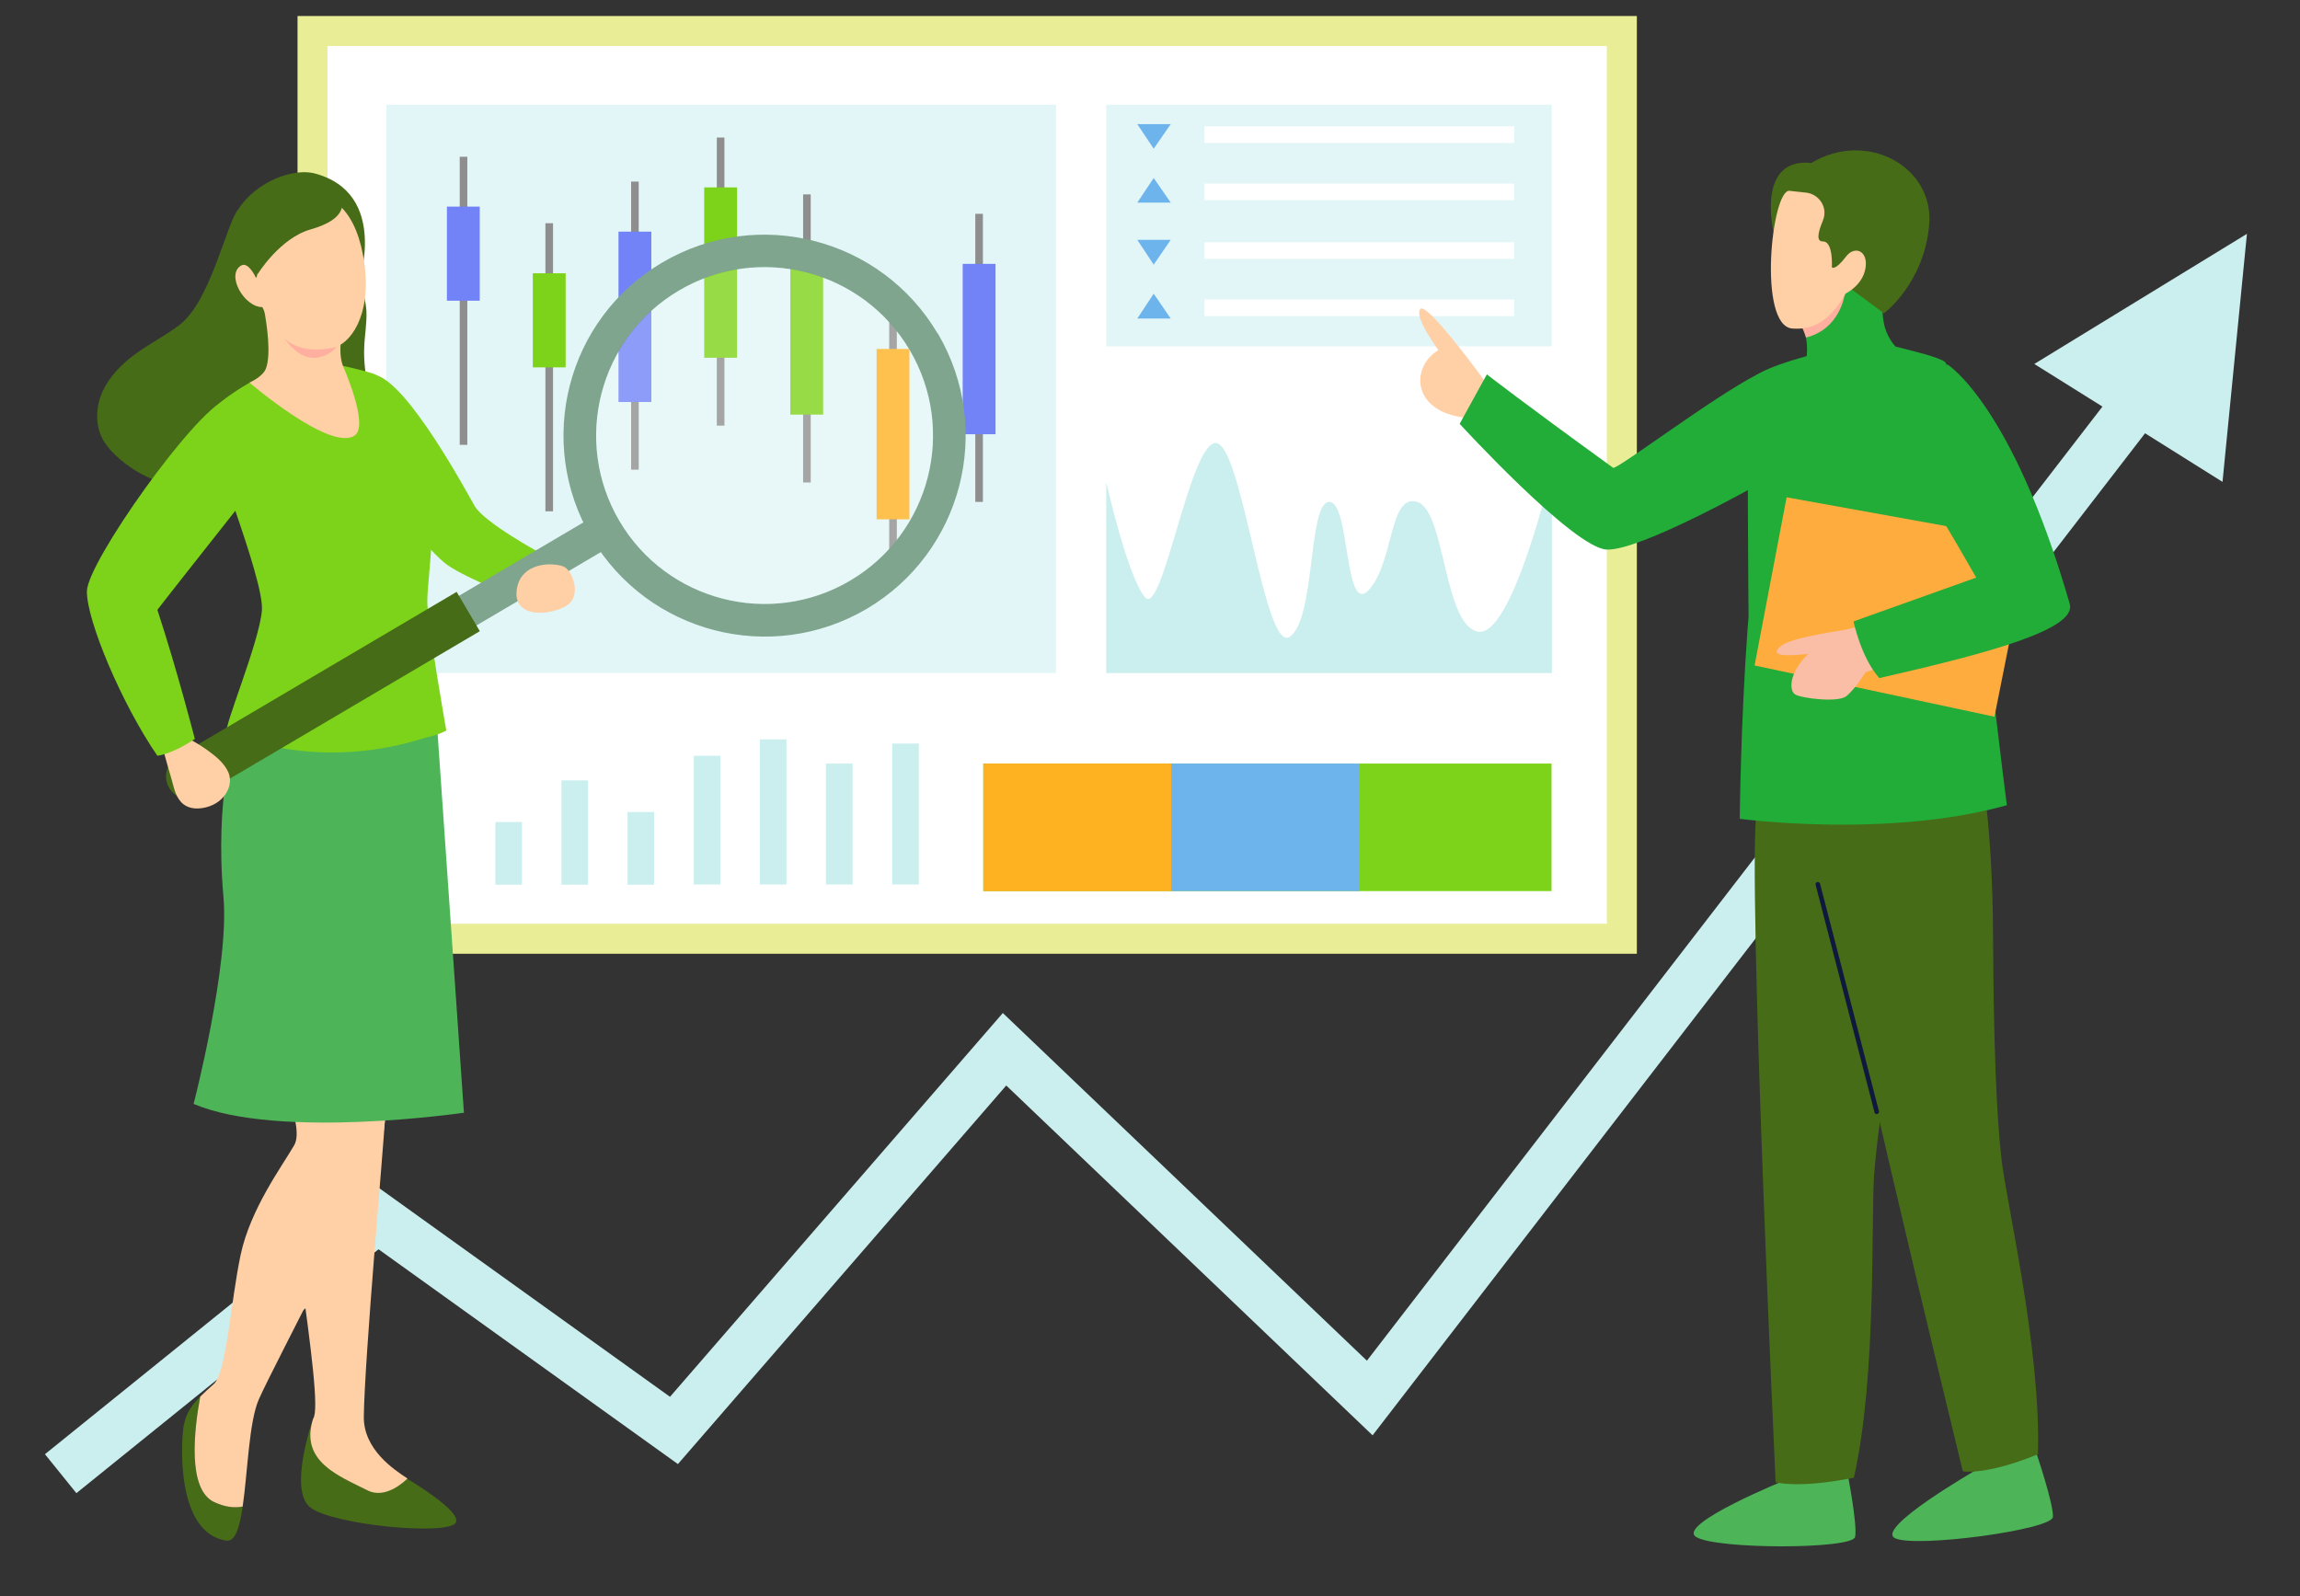 <?xml version="1.0" encoding="UTF-8"?>
<svg id="_レイヤー_1" data-name="レイヤー 1" xmlns="http://www.w3.org/2000/svg" viewBox="0 0 114.87 79.72">
  <rect x="0" y="0" width="114.87" height="79.72" fill="#333333" stroke="none"/>
  <defs>
    <style>
      .cls-1 {
        fill: #0e193d;
      }

      .cls-1, .cls-2, .cls-3, .cls-4, .cls-5, .cls-6, .cls-7, .cls-8, .cls-9, .cls-10, .cls-11, .cls-12, .cls-13, .cls-14, .cls-15, .cls-16, .cls-17, .cls-18 {
        stroke-width: 0px;
      }

      .cls-2 {
        fill: #6eb4ec;
      }

      .cls-3 {
        fill: #cbefee;
      }

      .cls-4 {
        fill: #8e8e8e;
      }

      .cls-5 {
        fill: #22ac38;
      }

      .cls-6 {
        fill: #f9bea5;
      }

      .cls-7 {
        fill: #ffb221;
      }

      .cls-8 {
        fill: #e9ee96;
      }

      .cls-19 {
        fill: none;
        stroke: #cbefee;
        stroke-miterlimit: 10;
        stroke-width: 2.5px;
      }

      .cls-9 {
        fill: #7283f8;
      }

      .cls-20 {
        opacity: .2;
      }

      .cls-10 {
        fill: #ffac3e;
      }

      .cls-11 {
        fill: #ffcfa6;
      }

      .cls-12 {
        fill: #ffaf9f;
      }

      .cls-13 {
        fill: #4db558;
      }

      .cls-14 {
        fill: #7dd319;
      }

      .cls-15 {
        fill: #e2f6f7;
      }

      .cls-16 {
        fill: #fff;
      }

      .cls-17 {
        fill: #7fa58e;
      }

      .cls-18 {
        fill: #476c17;
      }
    </style>
  </defs>
  <polyline class="cls-19" points="3.03 73.61 18.86 60.83 33.66 71.45 50.17 52.41 68.41 69.83 109.61 16.38"/>
  <g>
    <path class="cls-13" d="M89.24,73.9s-5.53,2.24-4.53,2.87,7.81.62,7.94,0-.41-3.34-.41-3.34l-3,.48Z"/>
    <path class="cls-13" d="M98.76,73.39s-5.18,2.97-4.1,3.45,7.83-.43,7.87-1.07-.85-3.26-.85-3.26l-2.91.88Z"/>
    <path class="cls-18" d="M95.39,39.62s.91,2.51-.11,8.05c-1.02,5.54-1.52,8.85-1.68,11.01s.14,10.05-1.01,15.13c-2.8.56-3.91.23-3.91.23,0,0-1.41-30.25-.95-33.52,3.38-1.46,7.66-.91,7.66-.91Z"/>
    <path class="cls-18" d="M98.96,38.61s.55,2.51.58,8.15.18,8.98.42,11.13,1.99,9.55,1.82,14.75c-2.64,1.08-3.75.85-3.75.85,0,0-7.09-29.04-7.25-32.33,3.05-2.07,8.18-2.55,8.18-2.55Z"/>
    <path class="cls-1" d="M93.73,55.65c-.05,0-.1-.03-.11-.09l-2.94-11.36c-.02-.06.02-.13.08-.14.06-.01.13.02.14.08l2.94,11.36c.02.06-.02.13-.08.14,0,0-.02,0-.03,0Z"/>
    <path class="cls-5" d="M97.16,18.09c-.34-.26-1.6-.55-2.49-.78l-4.44.48s-2.69.7-2.85,1.29-.05,11.74-.05,11.74h0c-.02.2-.03.39-.05.6-.35,4.8-.39,9.48-.39,9.48,0,0,7.37.99,13.34-.68-.4-2.91-2.48-21.67-3.08-22.12Z"/>
    <path class="cls-5" d="M89.43,15.44c.36.25,1.09,1.39.72,2.78-.32.82.22,1.62.69,1.54,2.04-.33,3.82-2.46,3.82-2.46,0,0-.46-.48-.58-1.2-.37-2.17.96-2.57.96-2.57l-2.38.07-3.23,1.84Z"/>
    <path class="cls-18" d="M88.57,11.57s-.87-3.72,1.9-3.43c2.74-1.66,6.14.17,5.88,3.1s-2.26,4.41-2.26,4.41l-5.51-4.09Z"/>
    <rect class="cls-8" x="14.86" y=".8" width="66.89" height="46.84"/>
    <rect class="cls-16" x="26.38" y="-7.72" width="43.84" height="63.89" transform="translate(72.53 -24.08) rotate(90)"/>
    <rect class="cls-15" x="19.3" y="5.23" width="33.44" height="28.39"/>
    <g>
      <rect class="cls-4" x="22.96" y="7.83" width=".38" height="14.39"/>
      <rect class="cls-9" x="22.32" y="10.32" width="1.64" height="4.7"/>
    </g>
    <g>
      <rect class="cls-4" x="27.24" y="11.15" width=".38" height="14.39"/>
      <rect class="cls-14" x="26.61" y="13.65" width="1.64" height="4.7"/>
    </g>
    <g>
      <rect class="cls-4" x="31.52" y="9.07" width=".38" height="14.39"/>
      <rect class="cls-9" x="30.89" y="11.57" width="1.64" height="8.51"/>
    </g>
    <g>
      <rect class="cls-4" x="35.8" y="6.87" width=".38" height="14.39"/>
      <rect class="cls-14" x="35.17" y="9.36" width="1.64" height="8.51"/>
    </g>
    <g>
      <rect class="cls-4" x="40.11" y="9.71" width=".38" height="14.39"/>
      <rect class="cls-14" x="39.47" y="12.2" width="1.64" height="8.51"/>
    </g>
    <g>
      <rect class="cls-4" x="44.41" y="14.94" width=".38" height="14.39"/>
      <rect class="cls-7" x="43.78" y="17.43" width="1.64" height="8.51"/>
    </g>
    <g>
      <rect class="cls-4" x="48.71" y="10.68" width=".38" height="14.39"/>
      <rect class="cls-9" x="48.08" y="13.18" width="1.64" height="8.51"/>
    </g>
    <g>
      <path class="cls-18" d="M11.84,10.54c-.59.89-1.36,4.5-2.85,5.67-.71.55-1.52.95-2.24,1.48-.67.49-1.27,1.1-1.62,1.85s-.39,1.67,0,2.4c.16.3.39.56.64.8.6.57,1.31,1.01,2.09,1.29,1.13.41,2.37.45,3.57.34s2.38-.37,3.57-.58c.63-.11,1.28-.2,1.88-.44s1.16-.64,1.45-1.21c.42-.83.21-1.82.05-2.73-.12-.68-.22-1.36-.19-2.05.02-.61.14-1.22.11-1.83-.07-1.08-.62-2.06-1.21-2.96"/>
      <path class="cls-18" d="M15.64,70.87s-1.26,3.53-.15,4.42,6.98,1.44,7.28.75-3.27-2.67-3.27-2.67l-3.86-2.49Z"/>
      <path class="cls-11" d="M15.35,53.7s3.95.83,3.88,2.17c-.07,1.34-1.02,11.95-1.06,14.89-.02,1.63,1.49,2.64,2.18,3.09-.12.12-1.08,1.06-2,.59-1.4-.71-3.4-1.43-2.71-3.58.31-.41-.12-3.6-.62-7.27-.51-3.67.33-9.9.33-9.9Z"/>
      <g>
        <path class="cls-18" d="M9.19,71.16c.1-.59.43-1.02.81-1.4-.3,1.63-.66,4.64.7,5.27.56.26,1.03.3,1.42.22-.15,1.05-.38,1.79-.83,1.7-2.49-.38-2.27-4.86-2.11-5.79Z"/>
        <path class="cls-11" d="M10.7,75.03c-1.36-.63-1-3.64-.7-5.27.22-.22.46-.43.69-.64.62-.59.84-4.16,1.33-6.45.49-2.29,2.06-4.41,2.67-5.46.61-1.05-1.17-4.33-1.17-4.33l5.7-1.03s.1,1.27.08,2.68c-.01.83-.07,1.71-.22,2.41-.39,1.9-5.34,11.12-6.15,12.95-.5,1.13-.56,3.66-.81,5.36-.39.08-.86.04-1.42-.22Z"/>
      </g>
      <path class="cls-13" d="M11.75,36.66s-1.04,3.13-.59,8.13c.31,3.4-1.49,10.35-1.49,10.35,4.23,1.8,13.5.44,13.5.44,0,0-1.18-16.96-1.35-19.46s-3.61-4.38-3.61-4.38l-6.45,4.91Z"/>
      <path class="cls-14" d="M12.44,19.13s-2,1.12-2.11,1.83,2.88,7.93,2.75,9.53-1.94,5.89-1.76,6.1c5.22,2.06,9.66.3,10.07.22.51-.1.9-.32.9-.32,0,0-.95-5.37-.95-6.46s.63-5.1-.09-6.66c-.72-1.56-1.99-4.43-2.47-4.65s-2.52-.63-2.52-.63l-3.82,1.04Z"/>
      <path class="cls-11" d="M13.18,15.42c.15.77.37,2.29.1,2.99-.15.41-.82.7-.82.7,0,0,4.09,3.51,5.27,2.63.71-.53-.61-3.48-.61-3.48-.26-.77-.02-1.64-.02-1.64l-3.65-1.6-.28.39Z"/>
      <path class="cls-18" d="M17.89,14.22s1.61-4.59-2.22-5.57c-1.9-.42-5.72,1.91-3.73,5.49,3.76,2.92,5.95.08,5.95.08Z"/>
      <path class="cls-12" d="M17.01,16.99l-2.85-.16s.69,1.15,1.63,1.04,1.21-.88,1.21-.88Z"/>
      <path class="cls-11" d="M15.37,9.67c1.24-.04,2.48.89,2.83,3.51.36,2.62-.73,4.04-1.6,4.2-1.64.3-2.65-.21-3.5-2.04-.92,0-1.83-1.64-1.05-2.08.36-.2.72.59.72.59l.02.03c.15-.19.05-1,.08-1.28.02-.28.48-.62.24-1.08-.24-.46-.69-.79.11-1.38,1.56-1.16,2.14-.48,2.14-.48Z"/>
      <path class="cls-18" d="M16.83,9.34c.45.77.54,1.59-1.32,2.12-1.54.44-2.64,2.23-2.64,2.23,0,0-1.07-1.43-.86-2.19s1.74-2.07,2.18-2.33,2.63.16,2.63.16Z"/>
      <path class="cls-14" d="M18.8,18.73l.27,5.8s2.34,3.05,3.3,3.71,3.51,1.66,3.51,1.66l1.13-2.26s-2.83-1.54-3.3-2.36-3.3-6.07-4.92-6.54Z"/>
      <g>
        <path class="cls-17" d="M46.83,16.66c-2.82-4.77-8.97-6.36-13.75-3.55s-6.36,8.97-3.54,13.75c2.82,4.77,8.97,6.36,13.75,3.55,4.77-2.82,6.36-8.97,3.55-13.75ZM30.94,26.03c-2.36-4-1.03-9.16,2.97-11.52s9.16-1.03,11.52,2.97,1.03,9.16-2.97,11.52-9.16,1.03-11.52-2.97Z"/>
        <rect class="cls-17" x="21.63" y="21.93" width="1.72" height="18.17" transform="translate(37.78 -4.12) rotate(59.46)"/>
        <path class="cls-18" d="M14.77,26.28h2.29v16.2c0,.63-.51,1.14-1.14,1.14h0c-.63,0-1.14-.51-1.14-1.14v-16.2h0Z" transform="translate(37.93 3.48) rotate(59.46)"/>
      </g>
      <path class="cls-11" d="M9.48,36.93c.31.16.61.35.89.55.4.29.84.64,1.04,1.11.17.41.04.86-.23,1.19-.3.37-.77.57-1.24.6-.28.02-.56-.04-.78-.21-.17-.13-.29-.33-.38-.53-.1-.25-.15-.52-.23-.78-.13-.43-.25-.87-.37-1.3,0-.03-.01-.06-.02-.08l1.32-.54Z"/>
      <path class="cls-14" d="M12.15,25.01s-4.25,5.38-4.29,5.45c1.03,3.15,1.87,6.45,1.87,6.45,0,0-1.03.72-1.87.84-1.79-2.6-3.54-6.78-3.52-8.22s5.36-8.98,6.96-9.58.85,5.06.85,5.06Z"/>
      <path class="cls-11" d="M28.2,28.33c.36.17.94,1.5,0,1.98s-2.59.5-2.39-.87,1.81-1.38,2.39-1.12Z"/>
      <g class="cls-20">
        <circle class="cls-16" cx="38.19" cy="21.76" r="8.41"/>
      </g>
    </g>
    <rect class="cls-15" x="55.25" y="5.23" width="22.25" height="12.07"/>
    <polygon class="cls-2" points="57.62 6.2 56.8 6.2 57.62 7.43 58.47 6.2 57.62 6.2"/>
    <rect class="cls-16" x="60.15" y="6.31" width="15.47" height=".83"/>
    <polygon class="cls-2" points="57.62 15.91 56.8 15.91 57.62 14.67 58.47 15.91 57.62 15.91"/>
    <rect class="cls-16" x="60.15" y="14.96" width="15.47" height=".83"/>
    <polygon class="cls-2" points="57.62 11.98 56.8 11.98 57.62 13.22 58.47 11.98 57.62 11.98"/>
    <rect class="cls-16" x="60.15" y="12.1" width="15.47" height=".83"/>
    <polygon class="cls-2" points="57.62 10.12 56.8 10.12 57.62 8.89 58.47 10.12 57.62 10.12"/>
    <rect class="cls-16" x="60.15" y="9.17" width="15.47" height=".83"/>
    <path class="cls-3" d="M55.25,33.61v-9.52s1.05,4.67,1.93,5.74,2.25-7.81,3.56-7.7,2.41,10.61,3.69,9.67.89-6.68,1.95-6.73.74,5.76,1.99,4.39,1-4.83,2.41-4.39,1.31,6.14,3.03,6.48,3.7-8.12,3.7-8.12v10.19h-22.25Z"/>
    <rect class="cls-3" x="24.74" y="41.06" width="1.33" height="3.13"/>
    <rect class="cls-3" x="28.04" y="38.98" width="1.33" height="5.21"/>
    <rect class="cls-3" x="31.34" y="40.56" width="1.33" height="3.63"/>
    <rect class="cls-3" x="34.65" y="37.75" width="1.33" height="6.43"/>
    <rect class="cls-3" x="37.95" y="36.93" width="1.33" height="7.25"/>
    <rect class="cls-3" x="41.25" y="38.14" width="1.33" height="6.04"/>
    <rect class="cls-3" x="44.56" y="37.14" width="1.33" height="7.04"/>
    <rect class="cls-14" x="49.11" y="38.14" width="28.38" height="6.37"/>
    <rect class="cls-7" x="49.11" y="38.14" width="9.4" height="6.37"/>
    <rect class="cls-2" x="58.51" y="38.14" width="9.4" height="6.37"/>
    <path class="cls-12" d="M89.55,15.68l2.58-.98s-.21,1.73-1.93,2.16c-.18-.57-.45-.99-.65-1.18Z"/>
    <path class="cls-11" d="M91.05,10.99c.25-.62-.19-1.3-.86-1.37-.42-.04-.81-.09-.81-.09-.9-.1-1.61,6.76.14,6.88,1.04.08,1.87-.38,2.66-1.75,0,0,.85-.4.99-1.27.14-.87-.54-1.13-.96-.59-.58.76-.72.55-.72.55,0,0,.08-1.3-.45-1.29-.3,0-.29-.34,0-1.04,0,0,0-.02.01-.03Z"/>
    <path class="cls-11" d="M74.33,19.27s-3.04-4.21-3.39-3.84.9,2.06.9,2.06c-1.49.88-1.36,3.43,2.04,3.41.33-.88.45-1.63.45-1.63Z"/>
    <path class="cls-5" d="M87.77,18.7c-2.15,1.09-6.92,4.7-7.2,4.67-4.64-3.36-6.31-4.67-6.31-4.67l-1.36,2.47s5.68,6.2,7.34,6.28,7.53-3.23,7.53-3.23v-5.53Z"/>
    <polygon class="cls-10" points="89.23 24.84 101.36 27.03 99.61 35.8 87.63 33.24 89.23 24.84"/>
    <path class="cls-6" d="M93.16,31.21l-.97.24c-2.76.43-3.35.73-3.45,1.08s1.57.13,1.57.13c-.97.94-.97,1.84-.65,2.03s2.14.42,2.56.08.95-1.19.95-1.19c.67-.24.81-.28.81-.28l-.81-2.08Z"/>
    <path class="cls-5" d="M97.23,18.18s3.25,1.96,6.14,11.98c.37,1.28-4.07,2.47-9.51,3.71-.91-1.01-1.29-2.83-1.29-2.83l6.13-2.19c-1.42-2.49-2.2-3.73-2.2-3.73l.74-6.93Z"/>
  </g>
  <polygon class="cls-3" points="112.22 11.68 101.6 18.18 106.3 21.12 111 24.07 112.22 11.68"/>
</svg>
